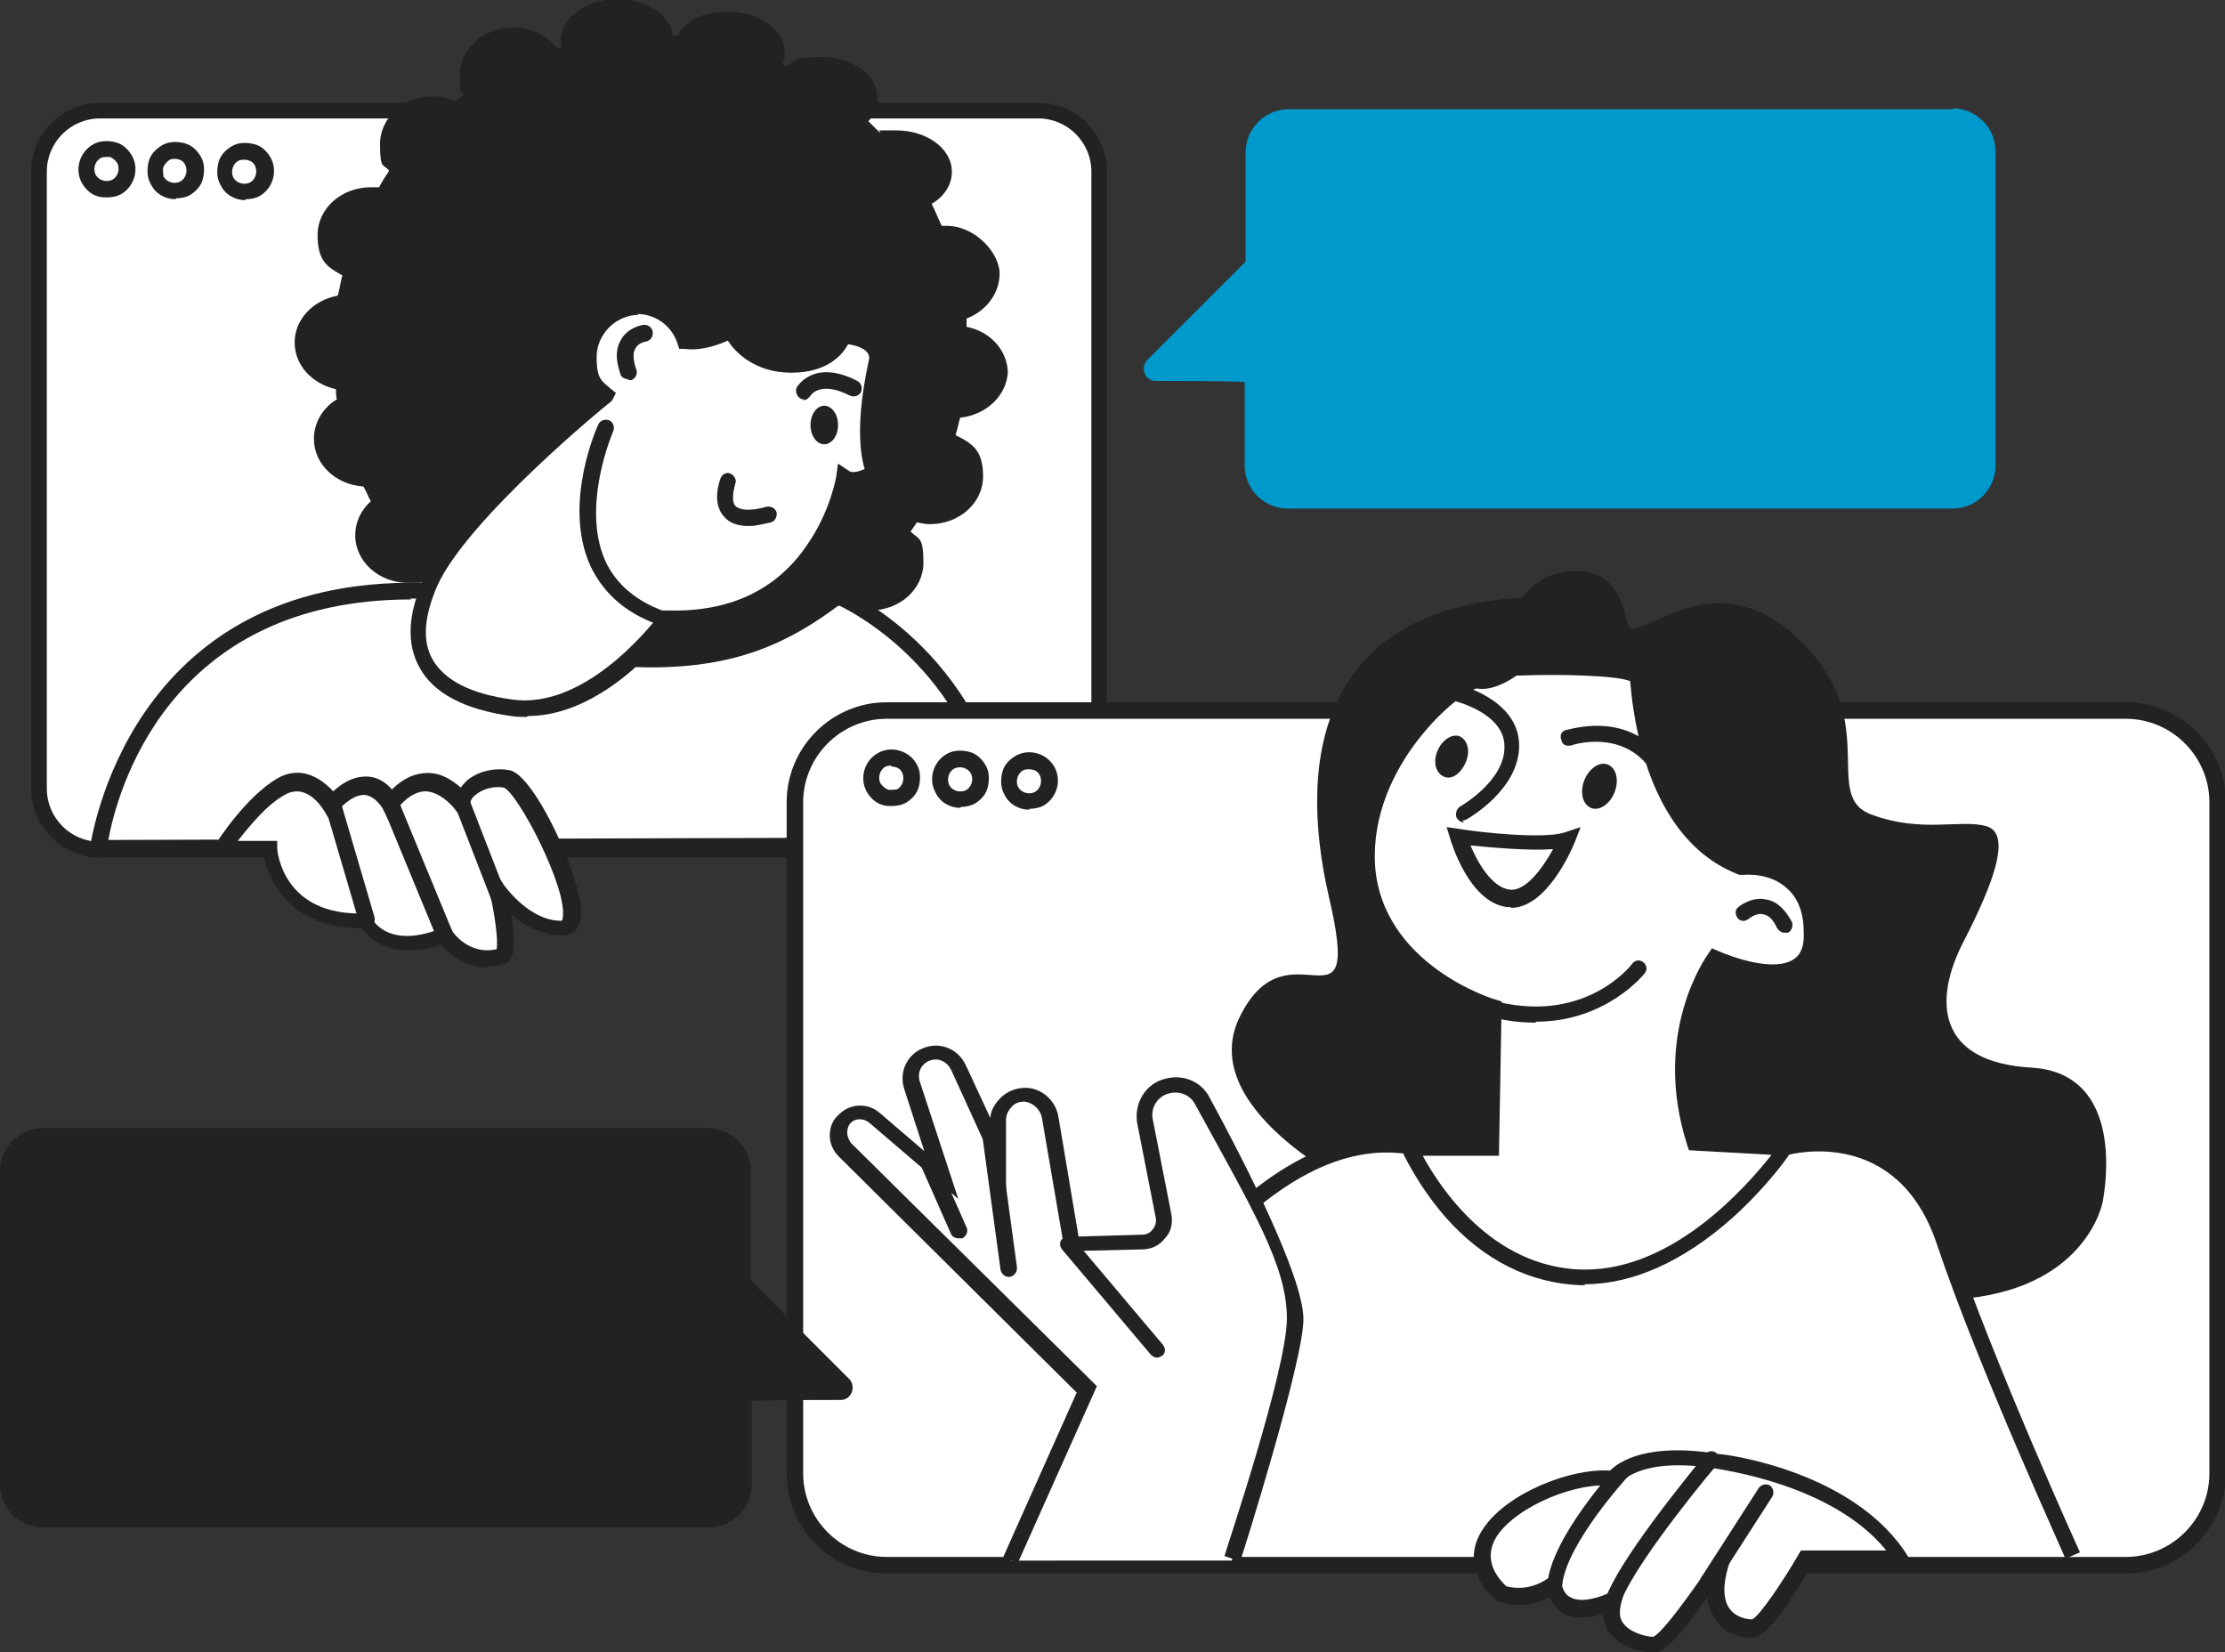 <?xml version="1.0" encoding="UTF-8"?>
<svg id="_レイヤー_1" data-name="レイヤー_1" xmlns="http://www.w3.org/2000/svg" xmlns:xlink="http://www.w3.org/1999/xlink" version="1.1" viewBox="0 0 242.4 180">
  <rect x="0" y="0" width="242.4" height="180" fill="#333333" stroke="none"/>
  <!-- Generator: Adobe Illustrator 29.3.1, SVG Export Plug-In . SVG Version: 2.1.0 Build 151)  -->
  <defs>
    <style>
      .st0 {
        fill: none;
      }

      .st1 {
        fill: #09c;
      }

      .st2 {
        fill: #fff;
      }

      .st3 {
        clip-path: url(#clippath);
      }

      .st4 {
        fill: #222;
      }
    </style>
    <clipPath id="clippath">
      <rect class="st0" width="242.4" height="180"/>
    </clipPath>
  </defs>
  <g class="st3">
    <g>
      <path class="st2" d="M113.1,12H10.9c-3.7,0-6.7,3-6.7,6.7v67.2c0,3.7,3,6.7,6.7,6.7h102.2c3.7,0,6.7-3,6.7-6.7V18.7c0-3.7-3-6.7-6.7-6.7Z"/>
      <path class="st4" d="M113.1,93.4H10.9c-4.2,0-7.5-3.4-7.5-7.5V18.7c0-4.2,3.4-7.5,7.5-7.5h102.2c4.2,0,7.5,3.4,7.5,7.5v67.2c0,4.2-3.4,7.5-7.5,7.5h0ZM10.9,12.9c-3.2,0-5.8,2.6-5.8,5.8v67.2c0,3.2,2.6,5.8,5.8,5.8h102.2c3.2,0,5.8-2.6,5.8-5.8V18.7c0-3.2-2.6-5.8-5.8-5.8H10.9Z"/>
      <path class="st2" d="M11.6,20.6c1.2,0,2.2-1,2.2-2.2s-1-2.2-2.2-2.2-2.2,1-2.2,2.2,1,2.2,2.2,2.2Z"/>
      <path class="st4" d="M11.6,21.5c-.3,0-.6,0-.9-.1-.8-.2-1.4-.8-1.8-1.5-.8-1.5-.2-3.4,1.3-4.2.7-.4,1.6-.4,2.4-.2.8.2,1.4.8,1.8,1.5.8,1.5.2,3.4-1.3,4.2-.4.2-.9.3-1.4.3ZM11.6,17.1c-.2,0-.4,0-.6.1-.6.3-.9,1.1-.6,1.8.3.6,1.1.9,1.8.6.6-.3.9-1.1.6-1.8-.2-.3-.4-.5-.8-.7-.1,0-.3,0-.4,0h0Z"/>
      <path class="st2" d="M19.1,20.8c1.2,0,2.2-1,2.2-2.2s-1-2.2-2.2-2.2-2.2,1-2.2,2.2,1,2.2,2.2,2.2Z"/>
      <path class="st4" d="M19.1,21.7c-1.1,0-2.2-.6-2.7-1.7-.4-.7-.4-1.6-.2-2.4.2-.8.8-1.4,1.5-1.8.7-.4,1.6-.4,2.4-.2.8.2,1.4.8,1.8,1.5.4.7.4,1.6.2,2.4-.2.8-.8,1.4-1.5,1.8-.4.2-.9.3-1.4.3h0ZM19.1,17.3c-.2,0-.4,0-.6.1-.3.2-.5.4-.7.8-.1.3,0,.7,0,1,.3.6,1.1.9,1.8.6.6-.3.9-1.1.6-1.8-.2-.5-.7-.7-1.2-.7h0Z"/>
      <path class="st2" d="M26.6,21c1.2,0,2.2-1,2.2-2.2s-1-2.2-2.2-2.2-2.2,1-2.2,2.2,1,2.2,2.2,2.2Z"/>
      <path class="st4" d="M26.7,21.8c-1.1,0-2.2-.6-2.7-1.7-.4-.7-.4-1.6-.2-2.4.2-.8.8-1.4,1.5-1.8.7-.4,1.6-.4,2.4-.2.8.2,1.4.8,1.8,1.5.8,1.5.2,3.4-1.3,4.2-.4.2-.9.3-1.4.3h0ZM26.6,17.4c-.2,0-.4,0-.6.1-.6.3-.9,1.1-.6,1.8.3.6,1.1.9,1.8.6.6-.3.9-1.1.6-1.8-.2-.5-.7-.7-1.2-.7h0Z"/>
      <path class="st2" d="M10.8,92.5s3.4-28.8,35.3-28c31.9.8,45.6.8,45.6.8,0,0,16,6.8,17.8,26.9l-98.7.3Z"/>
      <path class="st4" d="M9.8,93.3v-1c.1-.3,3.9-29.6,36.3-28.8,31.5.8,45.5.8,45.6.8h.3c.2.1,16.5,7.3,18.3,27.8v1c0,0-100.6.3-100.6.3h0ZM44.8,65.3c-26.7,0-32.1,21.3-33,26.2l96.7-.3c-2-17.6-15.4-24.4-17-25.2-1.8,0-15.9,0-45.5-.8-.4,0-.8,0-1.3,0Z"/>
      <path class="st2" d="M24.3,92.3h5.2s.4,8.2,10.4,7.9c0,0,1.9,4.2,8.5,1.6,0,0,2.2,3.6,6.2,2.4,1.1-.4-.4-7.4-.4-7.4,0,0,2.9,4.3,7,4.2,4,0-3.8-15.9-6-16.2-2.2-.4-4.7.8-4.8,2.7,0,0-3.7-5.2-7.8,0,0,0-2.3-4.5-6.4,0,0,0-2.3-3.9-5.5-2-3.2,1.9-6.3,6.7-6.3,6.7h0Z"/>
      <path class="st4" d="M53.1,105.4c-2.3,0-4.1-1.3-5-2.5-5.4,1.8-7.9-.7-8.7-1.8h0c-8.3,0-10.2-5.7-10.7-7.9h-6l.9-1.4c.1-.2,3.2-5,6.6-7,2.6-1.5,4.8,0,6.1,1.4,1.3-1.2,2.6-1.7,3.9-1.6,1.1.1,2,.8,2.5,1.4,1.2-1.2,2.5-1.8,3.9-1.8,1.5,0,2.7.8,3.6,1.6.2-.3.4-.5.7-.8,1.2-1,3-1.4,4.6-1.1,2.7.4,8.1,12.1,7.8,15.8-.1,2-1.6,2.2-2,2.2-2.3,0-4.2-1.1-5.6-2.3.7,4.9-.2,5.2-.7,5.4-.6.2-1.2.3-1.8.3ZM48.8,100.7l.4.6c0,.1,1.8,2.8,4.9,2.1.2-.9-.2-3.9-.8-6.4l-.9-4.3,2.5,3.7s2.7,3.9,6.2,3.9c.1,0,.2,0,.2-.3.6-3.1-4.8-13.5-6.4-14.2-1-.2-2.3.1-3.1.8-.4.3-.6.7-.6,1.1v2.6c0,0-1.6-2.1-1.6-2.1,0,0-1.4-1.9-3.2-2-1.1,0-2.2.7-3.2,2l-.9,1.1-.6-1.2s-.7-1.3-1.9-1.5c-1.1-.1-2.3.9-3.1,1.8l-.8.9-.6-1c-.2-.3-1.9-3.1-4.3-1.7-2,1.1-3.9,3.5-5.1,5h4.3v.8c0,.3.6,7.4,9.5,7.1h.6s.2.5.2.5c0,.1,1.7,3.4,7.4,1.2l.7-.3h0Z"/>
      <path class="st4" d="M39.9,101c-.4,0-.7-.2-.8-.6l-3.7-12.6c-.1-.5.1-1,.6-1.1.5-.1,1,.1,1.1.6l3.7,12.6c.1.5-.1,1-.6,1.1,0,0-.2,0-.3,0h0Z"/>
      <path class="st4" d="M48.4,102.7c-.3,0-.7-.2-.8-.5l-5.9-14.3c-.2-.4,0-1,.5-1.2.4-.2,1,0,1.2.5l5.9,14.3c.2.4,0,1-.5,1.2-.1,0-.2,0-.3,0Z"/>
      <path class="st4" d="M54.6,99.3c-.4,0-.7-.2-.8-.6l-4.5-11.6c-.2-.5,0-1,.5-1.1.4-.2,1,0,1.1.5l4.5,11.6c.2.5,0,1-.5,1.1-.1,0-.2,0-.3,0Z"/>
      <path class="st4" d="M109.8,40.7c0-2.5-1.9-4.6-4.5-5.1,0-.3,0-.6,0-.9,2.1-.8,3.6-2.7,3.6-4.9s-2.6-5.2-5.8-5.2-.4,0-.5,0c-.4-.8-.7-1.6-1.1-2.4,1.4-.8,2.2-2.1,2.2-3.5,0-2.5-2.7-4.5-6.1-4.5s-1.2,0-1.8.2c-.4-.4-.8-.8-1.2-1.2.7-.7,1-1.6,1-2.5,0-2.5-2.7-4.5-6.1-4.5s-2.7.4-3.8,1c-.1,0-.2-.1-.4-.2.1-.4.2-.8.2-1.2,0-2.5-2.7-4.5-6.1-4.5s-4.6,1.1-5.6,2.6c-.2,0-.3,0-.5,0-.3-2.3-2.9-4-6.1-4s-6.1,2-6.1,4.5,0,.5.1.8c-.2,0-.4,0-.5.1-1-1.4-2.8-2.3-4.8-2.3-3.2,0-5.8,2.3-5.8,5.2s.2,1.5.5,2.1c-.3.2-.7.5-1,.7-.7-.3-1.5-.5-2.4-.5-3.2,0-5.8,2.3-5.8,5.2s.4,2.1,1,2.9c-.4.6-.8,1.2-1.1,1.8-.3,0-.6,0-.9,0-3.2,0-5.8,2.3-5.8,5.2s1.1,3.5,2.7,4.4c-.2.7-.3,1.5-.5,2.2-2.7.5-4.7,2.6-4.7,5.1s1.9,4.5,4.5,5.1c0,.4,0,.7.1,1.1-1.5.9-2.5,2.5-2.5,4.3,0,2.8,2.4,5,5.4,5.2.3.5.5,1.1.8,1.6-1.1,1-1.7,2.3-1.7,3.7,0,2.9,2.6,5.2,5.8,5.2s1.6-.2,2.4-.5c6.2,6,14.7,9.7,24,9.7s15-2.6,20.8-7c.9.5,1.9.8,3.1.8,3.2,0,5.8-2.3,5.8-5.2s-.5-2.5-1.4-3.4c.2-.3.5-.7.7-1,.5.1.9.2,1.4.2,3.2,0,5.8-2.3,5.8-5.2s-1.2-3.6-3-4.5c.2-.6.3-1.2.5-1.9,2.9-.3,5.2-2.5,5.2-5.2h0Z"/>
      <path class="st2" d="M95.8,39.1c0-2.5-3.7-2.5-3.7-2.5,0,0-.9,3.1-5.7,3.2-4.7,0-6.6-3.8-6.6-3.8-2.1,1.1-3.7,1.4-5,1.2-.7-2.2-2.8-3.8-5.2-3.8s-5.5,2.5-5.5,5.5.7,3.1,1.9,4.1h0c0,0-15.8,12.9-19.1,20.5-3.3,7.6,0,12.3,9,13.6,9,1.3,17-9.7,17-9.7,16.8.6,19.3-15.4,19.3-15.4,1.3.9,3.3-.6,3.3-.6-1.7-4.4.4-12.3.4-12.3Z"/>
      <path class="st4" d="M57.4,78.1c-.5,0-1.1,0-1.7-.1-5.1-.7-8.5-2.5-10-5.3-1.4-2.5-1.3-5.7.4-9.5,3-6.9,15.5-17.6,18.7-20.2-1-1.1-1.5-2.6-1.5-4.1,0-3.5,2.8-6.4,6.4-6.4s4.9,1.5,5.9,3.9c1.2,0,2.5-.4,4-1.2l.8-.4.4.8c0,.1,1.7,3.4,5.8,3.3,4,0,4.8-2.5,4.8-2.6l.2-.6h.7c1.6,0,4.5.8,4.5,3.4v.2c0,0-2,7.7-.4,11.8l.2.6-.5.4c-.7.5-2,1.2-3.2,1-.9,3.6-5,15.1-19.1,15.1h-.4c-1.4,1.9-8,9.8-15.9,9.8h0ZM69.6,34.3c-2.5,0-4.6,2.1-4.6,4.6s.6,2.6,1.6,3.5l.5.4-.4.8-.2.2c-.2.1-15.7,12.8-18.9,20.1-1.4,3.3-1.6,5.9-.5,7.9,1.3,2.3,4.2,3.8,8.7,4.4,8.4,1.2,16-9.2,16.1-9.3l.3-.4h.5c6.6.2,11.8-2.1,15.2-7.1,2.6-3.7,3.2-7.5,3.2-7.5l.2-1.4,1.2.8c.4.3,1.2,0,1.7-.2-1.3-4.4.3-11,.5-12.1,0-1-1.5-1.4-2.3-1.5-.6,1.1-2.2,3.1-6.2,3.1-3.9,0-6.1-2.2-6.9-3.5-1.8.8-3.4,1.1-4.8.9h-.5c0,0-.2-.6-.2-.6-.6-1.9-2.4-3.2-4.4-3.2h0Z"/>
      <path class="st4" d="M72.8,68.3c0,0-.2,0-.3,0-4-1.2-6.7-3.5-8.2-6.7-3-6.7.7-15,.9-15.4.2-.4.7-.6,1.2-.4.4.2.6.7.4,1.2,0,0-3.5,8-.9,14,1.2,2.7,3.6,4.7,7.1,5.8.5.1.7.6.6,1.1-.1.4-.5.6-.8.6h0Z"/>
      <path class="st4" d="M68.4,41.3c-.3,0-.7-.2-.8-.5,0-.2-.9-2.1,0-3.7.3-.6,1-1.4,2.4-1.7.5-.1,1,.2,1.1.7.1.5-.2,1-.7,1.1-.6.1-1,.4-1.2.8-.4.7,0,1.9.1,2.2.2.4,0,1-.5,1.2-.1,0-.2,0-.3,0h0Z"/>
      <path class="st4" d="M87.6,43.5c-.1,0-.3,0-.4-.1-.4-.2-.6-.8-.4-1.2,0,0,1.8-3.2,6.6-.7.4.2.6.7.4,1.2-.2.4-.7.6-1.2.4-3.3-1.7-4.3,0-4.3,0-.2.3-.5.5-.8.5h0Z"/>
      <path class="st4" d="M81.6,57.3c-1.2,0-2.1-.3-2.7-1-1.4-1.5-.5-3.9-.4-4.2.2-.5.7-.7,1.1-.5s.7.7.5,1.1c-.1.4-.5,1.8,0,2.4.5.5,1.7.6,3.4.1.5-.1,1,.2,1.1.6.1.5-.2,1-.6,1.1-.9.2-1.7.4-2.4.4h0Z"/>
      <path class="st4" d="M89.8,48.4c.8,0,1.5-.9,1.5-2.1s-.7-2.1-1.5-2.1-1.5.9-1.5,2.1.7,2.1,1.5,2.1Z"/>
      <path class="st2" d="M231.6,77.4H96.6c-5.5,0-10,4.5-10,10v73.1c0,5.5,4.5,10,10,10h135c5.5,0,10-4.5,10-10v-73.1c0-5.5-4.5-10-10-10Z"/>
      <path class="st4" d="M231.6,171.4H96.6c-6,0-10.9-4.9-10.9-10.9v-73.1c0-6,4.9-10.9,10.9-10.9h135c6,0,10.9,4.9,10.9,10.9v73.1c0,6-4.9,10.9-10.9,10.9ZM96.6,78.3c-5,0-9.1,4.1-9.1,9.1v73.1c0,5,4.1,9.1,9.1,9.1h135c5,0,9.1-4.1,9.1-9.1v-73.1c0-5-4.1-9.1-9.1-9.1H96.6Z"/>
      <path class="st1" d="M212.8,11.9h-72.4c-2.6,0-4.7,2.1-4.7,4.7v11.9l-10.7,10.7c-.8.8-.3,2.3.9,2.3,2.9,0,7.1,0,9.7.1v9.1c0,2.6,2.1,4.7,4.7,4.7h72.4c2.6,0,4.7-2.1,4.7-4.7V16.5c0-2.6-2.1-4.7-4.7-4.7Z"/>
      <path class="st4" d="M4.7,122.9h72.4c2.6,0,4.7,2.1,4.7,4.7v11.9l10.7,10.7c.8.8.3,2.3-.9,2.3-2.9,0-7.1,0-9.7.1v9.1c0,2.6-2.1,4.7-4.7,4.7H4.7c-2.6,0-4.7-2.1-4.7-4.7v-34.1c0-2.6,2.1-4.7,4.7-4.7h0Z"/>
      <path class="st4" d="M147.9,129.4s-18.1-8.7-12.7-18.9c5.3-10.3,13.3,3.2,9.6-12.7-3.7-15.9-.4-31.5,21.1-32.7,0,0,1.6-2.8,5.6-2.9,4-.1,5.1,2.7,5.8,5.7.7,3,8.8-7.4,18.4,1.5,9.6,8.8,2.6,17.2,8.1,19.3,5.5,2.1,9.8.5,12.6,1.3,2.8.8.8,6.2-2.5,12.6-3.3,6.4-2.9,13.1,7.4,13.7,10.3.6,8,13.3,7.8,14.5-.2,1.2-2.7,10.4-17.3,10.8-14.6.4-63.8-12-63.8-12Z"/>
      <path class="st2" d="M111,168.7s19.3-45.7,41.5-43.9c22.2,1.8,42.2.2,42.2.2,0,0,12.6-3.6,17.3,10.2,4.7,13.8,14.1,34.4,14.1,34.4"/>
      <path class="st4" d="M225.1,170c0-.2-9.5-20.8-14.1-34.5-4.3-12.8-15.7-9.8-16.2-9.7h-.2c-.2,0-20.3,1.6-42.3-.2-21.3-1.8-40.4,42.9-40.6,43.4l-1.6-.7c0-.1,4.9-11.6,12.5-22.8,10.3-15.2,20.3-22.4,29.9-21.7,21.2,1.7,40.6.3,41.9.2,1.2-.3,13.6-3,18.2,10.8,4.6,13.6,13.9,34.1,14,34.3l-1.6.7Z"/>
      <path class="st2" d="M110.1,170l8.2-18.4-26.3-26.1c-.9-.9-.9-2.4,0-3.4.9-.9,2.3-.9,3.2-.1l7.3,6.3-3.2-9.8c-.5-1.4.3-2.9,1.7-3.4,1.3-.4,2.7.2,3.3,1.4l4.4,9.5v-3.6c0-1.6,1.2-3,2.9-2.9,1.4,0,2.5,1,2.8,2.4l2.3,13.9,7.7-.2c1.5,0,2.6-1.4,2.3-2.9l-2-10.2c-.4-1.7.7-3.5,2.4-3.9,1.5-.4,3.1.3,3.8,1.6,3,5.5,10.1,19.1,10.1,23.7s-6.8,26.1-6.8,26.1"/>
      <path class="st4" d="M110.9,170.3l-1.6-.7,8-17.9-25.9-25.7c-.6-.6-1-1.4-1-2.3s.3-1.7,1-2.3c1.2-1.2,3.1-1.3,4.4-.2l4.9,4.2-2.2-6.8c-.6-1.9.4-3.9,2.3-4.5,1.7-.6,3.6.2,4.4,1.9l2.7,5.8c0-.8.5-1.6,1.1-2.2.7-.7,1.7-1.1,2.7-1.1,1.8,0,3.3,1.4,3.6,3.1l2.2,13.1,6.9-.2c.5,0,.9-.2,1.2-.6.3-.4.4-.8.3-1.3l-2-10.2c-.4-2.2.9-4.4,3.1-4.9,1.9-.5,3.9.3,4.8,2.1,3.8,7,10.2,19.5,10.2,24.1s-6.6,25.6-6.9,26.4l-1.7-.6c0-.2,6.8-20.2,6.8-25.9s-3.7-11.8-10-23.3c-.5-1-1.7-1.5-2.8-1.2-1.3.3-2.1,1.6-1.8,2.9l2,10.2c.2,1,0,2-.7,2.7-.6.8-1.5,1.2-2.5,1.2l-8.4.2-2.5-14.6c-.2-.9-1-1.6-1.9-1.7-.6,0-1.1.2-1.4.6-.4.4-.6.9-.6,1.4v7.8c.1,0-6-13.3-6-13.3-.4-.8-1.3-1.3-2.2-1-1,.3-1.5,1.3-1.2,2.3l4.2,12.8-9.7-8.3c-.6-.5-1.5-.5-2,0-.3.3-.4.7-.4,1.1,0,.4.2.8.4,1.1l26.8,26.5-8.5,19h0Z"/>
      <path class="st2" d="M163.7,173.7s-3.9-2.9-1.3-6.8,9.8-6.4,13.4-5.8c0,0,2.2-3.4,11.4-1.9,0,0,14.3,1.6,20,10.7h-10.5c0-.1-4.2,7.4-5.7,7.4s-5.4-1.1-3.6-7c0,0-5.7,8.8-7.2,8.8s-5.4-1-4.4-4.7c0,0-5.9,2.8-6.3-1.9,0,0-2.3,2.1-5.7,1.1h0Z"/>
      <path class="st4" d="M180.1,180c-1.1,0-3.4-.4-4.7-2.1-.4-.5-.7-1.2-.8-2.1-1.3.4-3.1.7-4.4-.1-.5-.3-1-.8-1.4-1.7-1.1.6-3,1.2-5.4.5h-.2s-.1-.1-.1-.1c-1.6-1.2-3.9-4.4-1.5-7.9,2.6-3.9,9.6-6.6,13.8-6.3,1-1,4.1-3.1,11.9-1.8.6,0,14.8,1.8,20.6,11.2l.8,1.4h-11.6c-2,3.4-4.6,7.4-6.2,7.4s-3-.5-4-2c-.5-.7-.8-1.5-.9-2.4-2.8,4.1-4.8,6.1-5.9,6.1h0ZM177.1,172.8l-.5,1.9c-.2.9-.2,1.6.3,2.2.8,1,2.5,1.4,3.2,1.4,1-.4,4.1-4.7,6.6-8.4l3.6-5.5-2,6.2c-.6,2-.6,3.6.1,4.6.7,1,1.9,1.2,2.5,1.2.8-.4,3.2-3.9,5-7l.3-.5h9.3c-5.9-7.3-18.2-8.8-18.4-8.9-8.4-1.4-10.5,1.5-10.5,1.5l-.3.4h-.6c-3.5-.6-10.3,2-12.6,5.4-1.8,2.8.4,4.9,1,5.5,2.8.7,4.7-1,4.7-1l1.3-1.2v1.8c.2,1.2.8,1.5,1,1.6,1.2.7,3.5-.1,4.2-.5l1.8-.8h0Z"/>
      <path class="st4" d="M169.4,173.4h0c-.5,0-.8-.5-.8-1,.5-5,7.3-12.4,7.5-12.7.3-.4.9-.4,1.2,0,.4.3.4.9,0,1.2,0,0-6.6,7.2-7.1,11.7,0,.5-.4.8-.9.8Z"/>
      <path class="st4" d="M175.6,175.9c0,0-.1,0-.2,0-.5,0-.8-.5-.7-1,.8-4.1,10.1-15.2,11.1-16.5.3-.4.9-.4,1.2-.1.4.3.4.9.1,1.2-2.8,3.3-10.2,12.6-10.7,15.7,0,.4-.4.7-.9.7h0Z"/>
      <path class="st4" d="M186.1,173.2c-.2,0-.3,0-.5-.1-.4-.3-.5-.8-.3-1.2l6.3-9.8c.3-.4.8-.5,1.2-.3.4.3.5.8.3,1.2l-6.3,9.8c-.2.3-.4.4-.7.4Z"/>
      <path class="st4" d="M126.1,147.9c-.2,0-.5-.1-.7-.3l-9.7-11.5c-.3-.4-.3-.9.1-1.2.4-.3.9-.3,1.2.1l9.7,11.5c.3.4.3.9-.1,1.2-.2.1-.4.2-.6.2h0Z"/>
      <path class="st4" d="M109.9,139.1c-.4,0-.8-.3-.9-.8l-2-14.7c0-.5.3-.9.8-1,.5,0,.9.3,1,.8l2,14.7c0,.5-.3.9-.8,1h-.1,0Z"/>
      <path class="st4" d="M104.4,134.9c-.3,0-.7-.2-.8-.5l-3.4-7.7c-.2-.5,0-1,.5-1.2.4-.2,1,0,1.2.5l3.4,7.7c.2.4,0,1-.5,1.2-.1,0-.2,0-.4,0Z"/>
      <path class="st2" d="M178.5,73.6s.3,16.7,11.4,20.8c0,0,7.3-.8,7.5,7.1.2,7.9-10.6,2.9-10.6,2.9,0,0-6,8.1-2.2,20.1l10,.6s-9.6,14.5-22.4,14.1c-12.8-.3-18.7-14.1-18.7-14.1h9l.2-15.3s-13.1-3.8-13.8-15.5c-.7-11.7,10.4-20.5,12.1-20.2,1.6.4,3.8-1.4,3.8-1.4,0,0,12.2-.5,13.6,1h0Z"/>
      <path class="st4" d="M172.7,140h-.5c-5.5-.2-10.6-2.7-14.8-7.5-3.1-3.6-4.6-7-4.7-7.2l-.5-1.2h9.5l.2-13.8c-2.7-1-13.2-5.5-13.8-16.1-.5-7.9,4.2-14.9,8.8-18.8,1.1-1,3.2-2.5,4.3-2.3.9.2,2.4-.7,3.1-1.2l.2-.2h.3c3.8-.2,12.7-.3,14.2,1.3l.2.2v.3c0,.2.5,16,10.6,19.9.8,0,3.6,0,5.8,1.8,1.6,1.4,2.4,3.4,2.5,6.1,0,2.1-.6,3.6-1.9,4.5-2.7,1.8-7.3.2-9.2-.5-1.2,2-4.6,8.8-1.9,18.1l10.9.6-.8,1.3c0,.2-2.5,3.8-6.5,7.4-5.3,4.7-10.8,7.2-16.1,7.2h0ZM155,125.9c1.8,3.3,7.4,12.1,17.3,12.4h.4c9.7,0,17.6-9.1,20.3-12.5l-9-.5-.2-.6c-3.9-12.2,2.1-20.5,2.3-20.8l.4-.6.7.3c1.6.7,6.1,2.3,8.2.9.8-.5,1.2-1.5,1.1-3,0-2.2-.7-3.8-1.9-4.8-1.9-1.7-4.6-1.4-4.7-1.4h-.2s-.2,0-.2,0c-4.8-1.8-8.3-6.1-10.3-12.5-1.2-3.9-1.5-7.4-1.6-8.6-1.4-.6-7.3-.8-12.4-.6-.7.5-2.6,1.7-4.3,1.4-1.7.2-11.7,8.3-11.1,19.2.7,10.9,13,14.7,13.2,14.7l.6.2-.3,16.8h-8.5,0Z"/>
      <path class="st4" d="M167.3,111.4c-1.7,0-3.5-.2-5.5-.8-.5-.1-.7-.6-.6-1.1.1-.5.6-.7,1.1-.6,10.1,2.9,15.3-3.6,15.5-3.9.3-.4.8-.5,1.2-.2.4.3.5.8.2,1.2,0,0-4.1,5.3-11.9,5.3h0Z"/>
      <path class="st4" d="M180.3,83.8c-.3,0-.5-.1-.7-.3-3.1-4-8.2-2.4-8.4-2.3-.5.1-1,0-1.1-.6-.2-.5,0-1,.6-1.1.3,0,6.4-2.1,10.3,2.9.3.4.2.9-.1,1.2-.2.1-.4.2-.5.2h0Z"/>
      <path class="st4" d="M159.5,89.6c-.3,0-.6-.2-.8-.5-.2-.4,0-1,.3-1.2,0,0,5-2.8,4.9-6.6,0-3.7-5.6-5-5.7-5-.5-.1-.8-.6-.7-1.1.1-.5.6-.8,1-.7.3,0,6.9,1.6,7,6.6.1,4.9-5.6,8.1-5.8,8.2-.1,0-.3.1-.4.1h0Z"/>
      <path class="st2" d="M158.8,91.1s8.8,1.3,11.8.3c0,0-2.9,7-6.4,6.4-3.5-.5-5.4-6.8-5.4-6.8h0Z"/>
      <path class="st4" d="M164.6,98.8c-.2,0-.4,0-.5,0-4.1-.6-6-7.1-6.1-7.4l-.4-1.3,1.4.2c2.4.4,9.1,1.1,11.4.4l1.8-.6-.7,1.8c-.3.7-3,7-6.9,7h0ZM160.2,92.1c.8,1.9,2.3,4.5,4.2,4.8,1.8.3,3.7-2.4,4.8-4.4-2.8.2-6.8-.2-9-.4Z"/>
      <path class="st4" d="M175.9,86.3c.5-1.3.2-2.6-.7-3-.9-.4-2.1.4-2.6,1.7-.5,1.3-.2,2.6.7,3,.9.4,2.1-.4,2.6-1.7Z"/>
      <path class="st4" d="M159.7,83c.5-1.2.2-2.4-.7-2.8-.8-.3-1.9.4-2.4,1.6-.5,1.2-.2,2.4.7,2.8s1.9-.4,2.4-1.6Z"/>
      <path class="st4" d="M194.4,101.6c-.3,0-.6-.2-.8-.5-.4-.9-.9-1.4-1.5-1.5-.8-.2-1.6.5-1.6.5-.4.3-.9.3-1.2-.1-.3-.4-.3-.9.1-1.2.1-.1,1.5-1.2,3.1-.8,1.1.2,2,1.1,2.7,2.4.2.4,0,1-.4,1.2-.1,0-.3,0-.4,0h0Z"/>
      <path class="st2" d="M97.1,86.9c1.2,0,2.2-1,2.2-2.2s-1-2.2-2.2-2.2-2.2,1-2.2,2.2,1,2.2,2.2,2.2Z"/>
      <path class="st4" d="M97.1,87.8c-.3,0-.6,0-.9-.1-.8-.2-1.4-.8-1.8-1.5-.8-1.5-.2-3.4,1.3-4.2,1.5-.8,3.4-.2,4.2,1.3.4.7.4,1.6.2,2.4-.2.8-.8,1.4-1.5,1.8-.4.2-.9.3-1.4.3h0ZM97.1,83.4c-.2,0-.4,0-.6.1-.6.3-.9,1.1-.6,1.8.2.3.4.5.8.7.3.1.7,0,1,0,.6-.3.9-1.1.6-1.8-.2-.5-.7-.7-1.2-.7h0Z"/>
      <path class="st2" d="M104.6,87.1c1.2,0,2.2-1,2.2-2.2s-1-2.2-2.2-2.2-2.2,1-2.2,2.2,1,2.2,2.2,2.2Z"/>
      <path class="st4" d="M104.6,88c-1.1,0-2.2-.6-2.7-1.7-.8-1.5-.2-3.4,1.3-4.2.7-.4,1.6-.4,2.4-.2.8.2,1.4.8,1.8,1.5.4.7.4,1.6.2,2.4-.2.8-.8,1.4-1.5,1.8-.5.2-.9.3-1.4.3h0ZM103.4,85.5c.3.6,1.1.9,1.8.6.6-.3.9-1.1.6-1.8-.3-.6-1.1-.9-1.8-.6-.6.3-.9,1.1-.6,1.8Z"/>
      <path class="st2" d="M112.1,87.3c1.2,0,2.2-1,2.2-2.2s-1-2.2-2.2-2.2-2.2,1-2.2,2.2,1,2.2,2.2,2.2Z"/>
      <path class="st4" d="M112.1,88.2c-1.1,0-2.2-.6-2.7-1.7-.4-.7-.4-1.6-.2-2.4.2-.8.8-1.4,1.5-1.8,1.5-.8,3.4-.2,4.2,1.3.8,1.5.2,3.4-1.3,4.2-.4.2-.9.3-1.4.3h0ZM112.1,83.8c-.2,0-.4,0-.6.1-.6.3-.9,1.1-.6,1.8.3.6,1.1.9,1.8.6.6-.3.9-1.1.6-1.8-.2-.5-.7-.7-1.2-.7h0Z"/>
    </g>
  </g>
</svg>